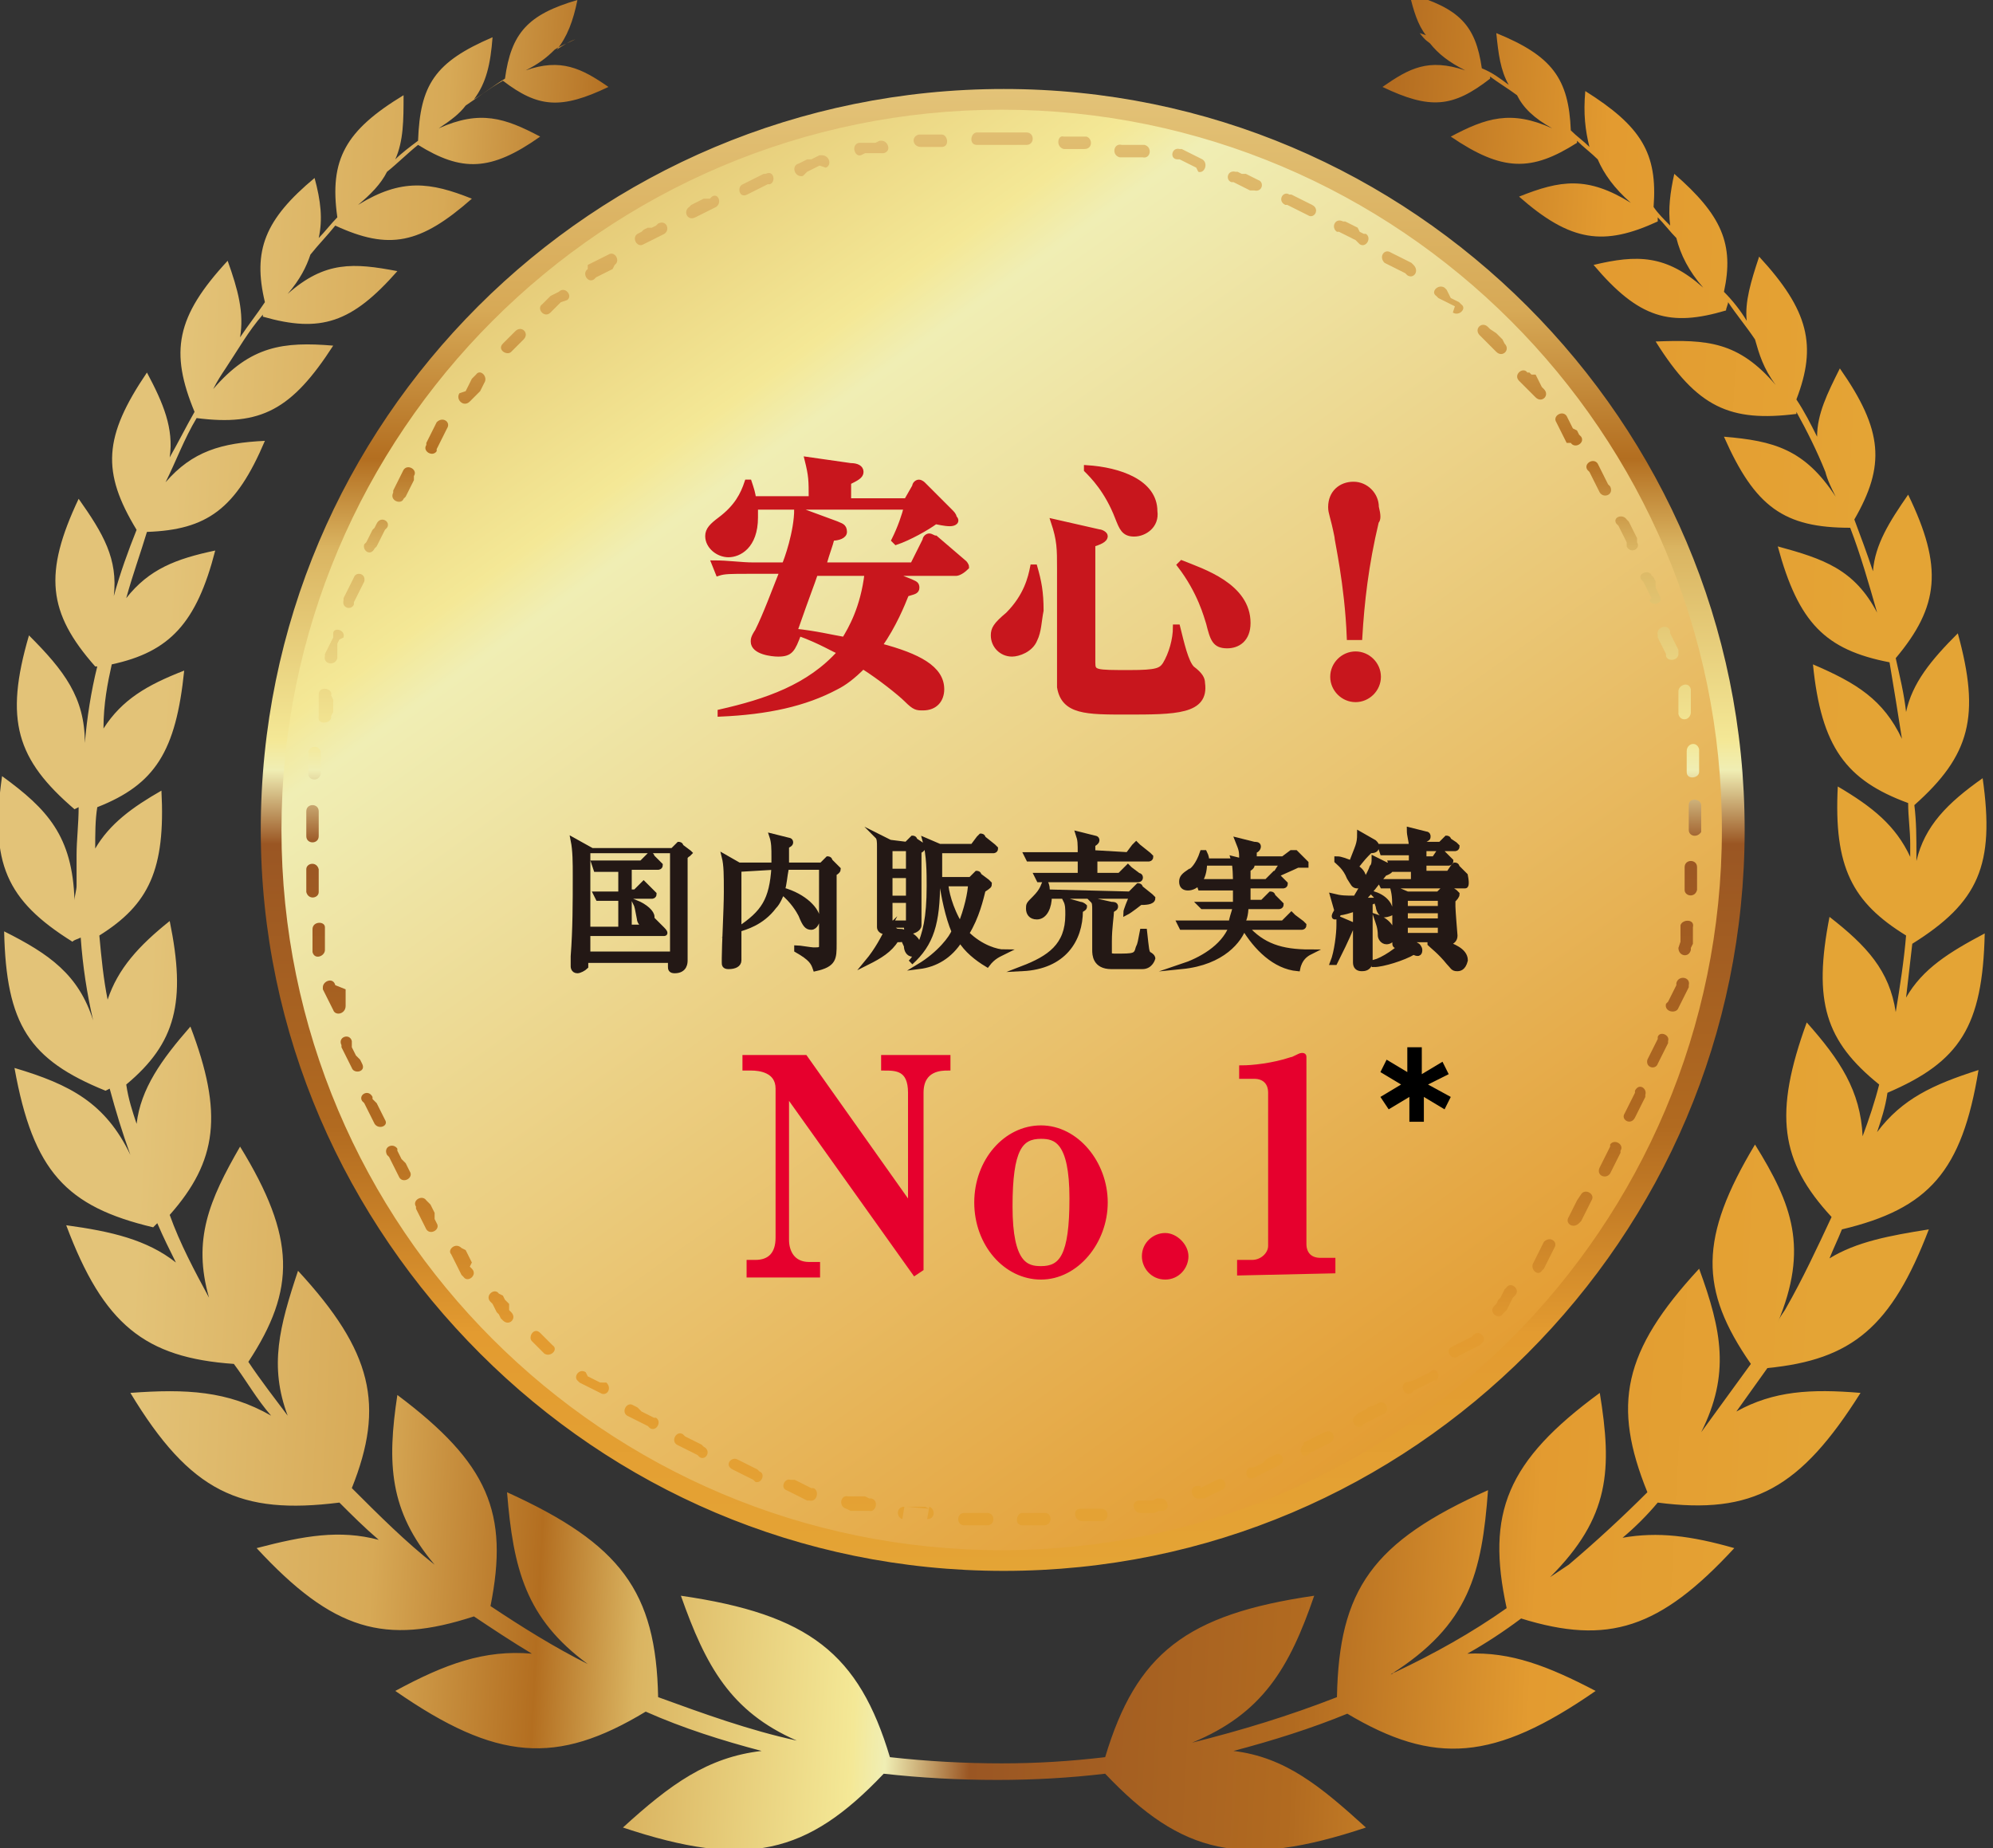 <?xml version="1.0" encoding="utf-8"?>
<!-- Generator: Adobe Illustrator 26.1.0, SVG Export Plug-In . SVG Version: 6.00 Build 0)  -->
<svg version="1.1" id="レイヤー_1" xmlns="http://www.w3.org/2000/svg" xmlns:xlink="http://www.w3.org/1999/xlink" x="0px"
	 y="0px" viewBox="0 0 96.3 89.3" style="enable-background:new 0 0 96.3 89.3;" xml:space="preserve">
<rect x="0" y="0" width="96.3" height="89.3" fill="#333333" stroke="none"/>
<style type="text/css">
	.st0{fill:url(#SVGID_1_);}
	.st1{fill-rule:evenodd;clip-rule:evenodd;fill:url(#SVGID_00000132777218614454166600000009733370267815856822_);}
	.st2{fill-rule:evenodd;clip-rule:evenodd;fill:url(#SVGID_00000147927114926828918340000002045989078547600062_);}
	.st3{fill:#C8161D;stroke:#C8161D;stroke-width:0.25;stroke-miterlimit:22.93;}
	.st4{fill:#231815;stroke:#231815;stroke-width:0.25;stroke-miterlimit:22.93;}
	.st5{fill:#E6002D;stroke:#E6002D;stroke-width:0.25;stroke-miterlimit:22.93;}
</style>
<g id="a">
</g>
<g id="b">
	<g id="c">
		<g>
			
				<linearGradient id="SVGID_1_" gradientUnits="userSpaceOnUse" x1="83.389" y1="2.55" x2="-4.84" y2="125.85" gradientTransform="matrix(1 0 0 -1 3.764512e-03 91.999)">
				<stop  offset="0" style="stop-color:#E4A435"/>
				<stop  offset="0.16" style="stop-color:#E39B30"/>
				<stop  offset="0.54" style="stop-color:#F0EEB4"/>
				<stop  offset="0.56" style="stop-color:#F4E896"/>
				<stop  offset="0.69" style="stop-color:#DAB461"/>
				<stop  offset="0.85" style="stop-color:#D7A956"/>
				<stop  offset="1" style="stop-color:#E3C378"/>
			</linearGradient>
			<circle class="st0" cx="48.3" cy="40.3" r="35.2"/>
			
				<linearGradient id="SVGID_00000174563809394427924550000002487418597426702491_" gradientUnits="userSpaceOnUse" x1="48.46" y1="16.12" x2="48.46" y2="87.74" gradientTransform="matrix(1 0 0 -1 0 92)">
				<stop  offset="0" style="stop-color:#E4A435"/>
				<stop  offset="0.16" style="stop-color:#E39B30"/>
				<stop  offset="0.3" style="stop-color:#B16A20"/>
				<stop  offset="0.49" style="stop-color:#9A5623"/>
				<stop  offset="0.54" style="stop-color:#F0EEB4"/>
				<stop  offset="0.56" style="stop-color:#F4E896"/>
				<stop  offset="0.69" style="stop-color:#DAB461"/>
				<stop  offset="0.75" style="stop-color:#B36E20"/>
				<stop  offset="0.85" style="stop-color:#D7A956"/>
				<stop  offset="1" style="stop-color:#E3C378"/>
			</linearGradient>
			<path style="fill-rule:evenodd;clip-rule:evenodd;fill:url(#SVGID_00000174563809394427924550000002487418597426702491_);" d="
				M48.5,4.3c9.9,0,18.8,4,25.3,10.5c6.5,6.5,10.5,15.4,10.5,25.3s-4,18.8-10.5,25.3c-6.5,6.5-15.4,10.5-25.3,10.5
				s-18.8-4-25.3-10.5S12.6,50,12.6,40.1s4-18.8,10.5-25.3S38.6,4.3,48.5,4.3L48.5,4.3z M48.5,6.4L48.5,6.4
				C48.5,6.4,48.4,6.4,48.5,6.4c-0.1,0-0.1,0-0.2,0h-0.7l-0.2,0h-0.2c-0.3,0-0.4,0.6,0,0.6h0.4l0.2,0h0.5c0,0,0.1,0,0.1,0
				c0,0,0,0,0.1,0h0.8l0.2,0h0.1c0.4,0,0.4-0.6,0-0.6h-0.5l-0.2,0H48.5L48.5,6.4z M45.5,7.1L45.5,7.1c0.4,0,0.3-0.6,0-0.6l-0.2,0
				l-0.2,0l-0.2,0l-0.2,0l-0.2,0h-0.1c-0.4,0.1-0.3,0.6,0.1,0.6h0.1l0.2,0l0.2,0l0.2,0l0.2,0L45.5,7.1L45.5,7.1L45.5,7.1z M42.7,7.4
				L42.7,7.4c0.4-0.1,0.2-0.6-0.1-0.6h-0.1l-0.2,0.1l-0.2,0l-0.2,0l-0.2,0l-0.2,0h0c-0.4,0.1-0.2,0.7,0.1,0.6h0l0.2-0.1l0.2,0l0.2,0
				l0.2,0L42.7,7.4L42.7,7.4L42.7,7.4z M39.9,8.1L39.9,8.1c0.3-0.1,0.2-0.6-0.2-0.6l-0.1,0l-0.2,0.1l-0.2,0.1L39,7.7l-0.2,0.1
				l-0.2,0.1l0,0c-0.4,0.1-0.2,0.7,0.2,0.6l0,0L39,8.3l0.2-0.1l0.2-0.1l0.2-0.1L39.9,8.1L39.9,8.1L39.9,8.1L39.9,8.1z M37.2,8.9
				L37.2,8.9c0.3-0.1,0.2-0.7-0.2-0.5l-0.1,0l-0.2,0.1l-0.2,0.1l-0.2,0.1l-0.2,0.1l-0.2,0.1c-0.3,0.1-0.2,0.7,0.2,0.5l0.2-0.1
				l0.2-0.1l0.2-0.1L36.9,9l0.2-0.1L37.2,8.9L37.2,8.9L37.2,8.9z M34.6,10L34.6,10c0.3-0.2,0.1-0.7-0.2-0.5l-0.1,0.1L34,9.6
				l-0.2,0.1l-0.2,0.1l-0.2,0.1L33.3,10h0c-0.3,0.2-0.1,0.7,0.3,0.5l0,0l0.2-0.1l0.2-0.1l0.2-0.1l0.2-0.1l0.2-0.1L34.6,10L34.6,10
				L34.6,10z M32.1,11.3L32.1,11.3c0.3-0.2,0.1-0.7-0.3-0.5l-0.1,0.1l-0.2,0.1L31.3,11l-0.2,0.1L31,11.2l-0.2,0.1l0,0
				c-0.3,0.2,0,0.7,0.3,0.5l0,0l0.2-0.1l0.2-0.1l0.2-0.1l0.2-0.1L32.1,11.3L32.1,11.3L32.1,11.3L32.1,11.3z M29.7,12.8L29.7,12.8
				c0.3-0.2,0-0.7-0.3-0.5l0,0l-0.2,0.1l-0.2,0.1l-0.2,0.1l-0.2,0.1l-0.2,0.1L28.4,13c-0.3,0.2,0,0.7,0.3,0.5l0.1-0.1l0.2-0.1
				l0.2-0.1l0.2-0.1l0.2-0.1L29.7,12.8L29.7,12.8L29.7,12.8L29.7,12.8z M27.4,14.5L27.4,14.5c0.3-0.2-0.1-0.7-0.4-0.4l0,0l-0.2,0.1
				l-0.2,0.1l-0.1,0.1l-0.1,0.1l-0.1,0.1l-0.1,0.1c-0.3,0.2,0.1,0.7,0.4,0.4l0.1-0.1l0.1-0.1l0.1-0.1l0.1-0.1l0.1-0.1L27.4,14.5
				L27.4,14.5L27.4,14.5z M25.3,16.4L25.3,16.4c0.3-0.3-0.1-0.7-0.4-0.4l-0.1,0.1l-0.1,0.1l-0.1,0.1l-0.1,0.1l-0.1,0.1l-0.1,0.1
				c-0.3,0.3,0.2,0.6,0.4,0.4l0.1-0.1l0.1-0.1l0.1-0.1l0.1-0.1l0.1-0.1L25.3,16.4L25.3,16.4L25.3,16.4z M23.4,18.5L23.4,18.5
				c0.2-0.3-0.2-0.7-0.4-0.4l-0.1,0.1l-0.1,0.1l-0.1,0.2l-0.1,0.2l-0.1,0.2L22.2,19l0,0c-0.2,0.3,0.2,0.7,0.5,0.4l0,0l0.1-0.1
				l0.1-0.1l0.1-0.1l0.1-0.1l0.1-0.1L23.4,18.5L23.4,18.5L23.4,18.5z M21.6,20.7L21.6,20.7c0.2-0.3-0.2-0.6-0.5-0.3l0,0L21,20.6
				l-0.1,0.2l-0.1,0.2l-0.1,0.2l-0.1,0.2l0,0.1c-0.2,0.3,0.3,0.6,0.5,0.3l0-0.1l0.1-0.2l0.1-0.2l0.1-0.2l0.1-0.2L21.6,20.7
				L21.6,20.7L21.6,20.7L21.6,20.7z M20,23L20,23c0.2-0.3-0.3-0.6-0.5-0.3l0,0l-0.1,0.2l-0.1,0.2l-0.1,0.2l-0.1,0.2L19,23.7L19,23.8
				c-0.2,0.4,0.4,0.6,0.5,0.3l0.1-0.1l0.1-0.2l0.1-0.2l0.1-0.2l0.1-0.2L20,23L20,23L20,23z M18.7,25.5L18.7,25.5
				c0.2-0.3-0.3-0.6-0.5-0.2l-0.1,0.2L18,25.6l-0.1,0.2L17.8,26l-0.1,0.2l-0.1,0.1c-0.1,0.3,0.3,0.6,0.5,0.2l0.1-0.1l0.1-0.2
				l0.1-0.2l0.1-0.2l0.1-0.2L18.7,25.5L18.7,25.5L18.7,25.5z M17.6,28.1L17.6,28.1c0.1-0.4-0.4-0.5-0.5-0.2L17,28.1l-0.1,0.2
				l-0.1,0.2l-0.1,0.2l-0.1,0.2l0,0.1c-0.1,0.4,0.4,0.5,0.5,0.2l0-0.1l0.1-0.2l0.1-0.2l0.1-0.2l0.1-0.2L17.6,28.1L17.6,28.1
				L17.6,28.1z M16.6,30.8L16.6,30.8c0.1-0.4-0.5-0.5-0.5-0.2l0,0.2L16,31l-0.1,0.2l-0.1,0.2l-0.1,0.2l0,0.1
				c-0.1,0.4,0.5,0.5,0.6,0.1l0-0.1l0-0.2l0-0.2l0-0.2l0.1-0.2L16.6,30.8L16.6,30.8L16.6,30.8z M16,33.6L16,33.6
				c0.1-0.3-0.5-0.5-0.6-0.1v0l0,0.2l0,0.2l0,0.2l0,0.2l0,0.2v0.1c-0.1,0.4,0.5,0.4,0.6,0.1v-0.1l0.1-0.2l0-0.2l0-0.2l0-0.2L16,33.6
				L16,33.6L16,33.6L16,33.6z M15.5,36.4L15.5,36.4c0-0.4-0.5-0.4-0.6-0.1v0.1l0,0.2l0,0.2l0,0.2l0,0.2l0,0.2c0,0.3,0.5,0.4,0.6,0
				v-0.2l0-0.2l0-0.2l0-0.2L15.5,36.4L15.5,36.4L15.5,36.4L15.5,36.4z M15.4,39.2L15.4,39.2c0-0.4-0.6-0.4-0.6,0l0,0v1.2
				c0,0.4,0.6,0.4,0.6,0L15.4,39.2L15.4,39.2L15.4,39.2z M15.4,42L15.4,42c-0.1-0.4-0.6-0.3-0.6,0v0.2l0,0.2l0,0.2l0,0.2l0,0.2v0.1
				c0.1,0.4,0.6,0.3,0.6,0V43l0-0.2l0-0.2l0-0.2v-0.2L15.4,42L15.4,42L15.4,42z M15.7,44.8L15.7,44.8c0-0.3-0.6-0.3-0.6,0.1V45
				l0,0.2l0,0.2l0,0.2l0,0.2l0,0.2v0c0.1,0.4,0.6,0.2,0.6-0.1v0l0-0.2l0-0.2l0-0.2l0-0.2L15.7,44.8L15.7,44.8L15.7,44.8L15.7,44.8z
				 M16.2,47.6L16.2,47.6c-0.1-0.4-0.6-0.2-0.6,0.1l0,0.1l0.1,0.2l0.1,0.2l0.1,0.2l0.1,0.2l0.1,0.2c0.1,0.3,0.6,0.2,0.6-0.2l0-0.2
				l0-0.2l0-0.2l0-0.2L16.2,47.6L16.2,47.6L16.2,47.6L16.2,47.6z M17,50.3L17,50.3c-0.1-0.4-0.7-0.2-0.5,0.2l0,0.1l0.1,0.2l0.1,0.2
				l0.1,0.2l0.1,0.2l0.1,0.2c0.1,0.3,0.7,0.2,0.5-0.2l-0.1-0.2L17.2,51l-0.1-0.2l-0.1-0.2L17,50.5L17,50.3C17,50.3,17,50.3,17,50.3z
				 M18,53L18,53c-0.2-0.4-0.7-0.1-0.5,0.2l0.1,0.1l0.1,0.2l0.1,0.2l0.1,0.2l0.1,0.2l0.1,0.2c0.2,0.3,0.7,0.1,0.5-0.2l-0.1-0.2
				l-0.1-0.2l-0.1-0.2l-0.1-0.2L18,53.1L18,53L18,53L18,53z M19.2,55.5L19.2,55.5c-0.2-0.3-0.7-0.1-0.5,0.3l0.1,0.1l0.1,0.2l0.1,0.2
				l0.1,0.2l0.1,0.2l0.1,0.2l0,0c0.2,0.3,0.7,0,0.5-0.3l0,0l-0.1-0.2l-0.1-0.2L19.4,56l-0.1-0.2l-0.1-0.2L19.2,55.5L19.2,55.5
				L19.2,55.5z M20.6,58L20.6,58c-0.2-0.3-0.7,0-0.5,0.3l0,0.1l0.1,0.2l0.1,0.2l0.1,0.2l0.1,0.2l0.1,0.2l0,0c0.2,0.3,0.7,0,0.5-0.3
				l0,0l-0.1-0.2L21,58.6l-0.1-0.2l-0.1-0.2L20.6,58L20.6,58L20.6,58L20.6,58z M22.3,60.3L22.3,60.3c-0.3-0.3-0.7,0.1-0.5,0.3l0,0
				l0.1,0.2l0.1,0.2l0.1,0.2l0.1,0.2l0.1,0.2l0.1,0.1c0.2,0.3,0.7-0.1,0.4-0.4l-0.1-0.1L22.8,61l-0.1-0.2l-0.1-0.2l-0.1-0.2
				L22.3,60.3L22.3,60.3L22.3,60.3L22.3,60.3z M24.1,62.5L24.1,62.5c-0.2-0.3-0.7,0.1-0.4,0.4l0.1,0.1l0.1,0.2l0.1,0.2l0.1,0.1
				l0.1,0.2l0.1,0.1c0.3,0.3,0.7-0.1,0.4-0.4l-0.1-0.1L24.6,63l-0.1-0.1l-0.1-0.1l-0.1-0.2L24.1,62.5L24.1,62.5L24.1,62.5z
				 M26.1,64.4L26.1,64.4c-0.3-0.3-0.6,0.2-0.4,0.4l0.1,0.1l0.1,0.1l0.1,0.1l0.1,0.1l0.1,0.1l0.1,0.1c0.3,0.2,0.7-0.2,0.4-0.4
				l-0.1-0.1l-0.1-0.1l-0.1-0.1l-0.1-0.1L26.1,64.4L26.1,64.4L26.1,64.4L26.1,64.4z M28.3,66.3L28.3,66.3c-0.3-0.2-0.6,0.2-0.4,0.4
				l0.1,0.1l0.2,0.1l0.2,0.1l0.2,0.1l0.2,0.1l0.2,0.1l0,0c0.3,0.2,0.6-0.2,0.3-0.5l0,0L29,66.8l-0.2-0.1l-0.2-0.1l-0.2-0.1
				L28.3,66.3L28.3,66.3L28.3,66.3L28.3,66.3z M30.6,67.9L30.6,67.9c-0.3-0.2-0.6,0.3-0.3,0.5l0,0l0.2,0.1l0.2,0.1l0.2,0.1l0.2,0.1
				l0.2,0.1l0.1,0.1c0.3,0.2,0.6-0.3,0.3-0.5l-0.1,0l-0.2-0.1l-0.2-0.1l-0.2-0.1L30.8,68L30.6,67.9L30.6,67.9L30.6,67.9L30.6,67.9z
				 M33,69.3L33,69.3c-0.3-0.2-0.6,0.3-0.3,0.5h0l0.2,0.1l0.2,0.1l0.2,0.1l0.2,0.1l0.2,0.1l0.1,0.1c0.3,0.2,0.6-0.3,0.2-0.5
				l-0.1-0.1l-0.2-0.1l-0.2-0.1l-0.2-0.1l-0.2-0.1L33,69.3L33,69.3L33,69.3z M35.6,70.5L35.6,70.5c-0.3-0.1-0.6,0.3-0.2,0.5l0.2,0.1
				l0.2,0.1l0.2,0.1l0.2,0.1l0.2,0.1l0.1,0.1c0.3,0.1,0.5-0.4,0.2-0.5l-0.1-0.1l-0.2-0.1l-0.2-0.1l-0.2-0.1l-0.2-0.1L35.6,70.5
				L35.6,70.5L35.6,70.5z M38.2,71.5L38.2,71.5c-0.3-0.1-0.5,0.4-0.2,0.5l0.2,0.1l0.2,0.1l0.2,0.1l0.2,0.1l0.2,0.1l0.1,0
				c0.4,0.1,0.5-0.5,0.2-0.6l-0.1,0L39,71.8l-0.2-0.1l-0.2-0.1l-0.2-0.1L38.2,71.5L38.2,71.5L38.2,71.5z M41,72.3L41,72.3
				c-0.4-0.1-0.5,0.5-0.1,0.6h0l0.2,0.1l0.2,0l0.2,0l0.2,0l0.2,0l0.1,0c0.3,0.1,0.5-0.5,0.1-0.6H42l-0.2-0.1l-0.2,0l-0.2,0l-0.2,0
				L41,72.3C41,72.3,41,72.3,41,72.3z M43.7,72.8L43.7,72.8c-0.4,0-0.4,0.5-0.1,0.6L43.7,72.8L43.7,72.8z M43.7,73.4L43.7,73.4
				l0.3,0l0.2,0l0.2,0l0.2,0l0.2,0l0,0c0.4,0,0.4-0.5,0.1-0.6l-0.1,0.6L43.7,73.4C43.7,73.4,43.7,73.4,43.7,73.4z M44.9,72.9
				L44.9,72.9l-1.1-0.1h0.1l0.2,0l0.2,0l0.2,0l0.2,0L44.9,72.9L44.9,72.9L44.9,72.9z M46.6,73.1L46.6,73.1c-0.4,0-0.4,0.6,0,0.6h0.2
				l0.2,0h0.2l0.2,0h0.3c0.4,0,0.4-0.6,0-0.6h-0.3l-0.2,0H47l-0.2,0L46.6,73.1L46.6,73.1z M49.4,73.1L49.4,73.1
				c-0.3,0-0.4,0.6,0,0.6h0.3l0.2,0h0.2l0.2,0h0.2c0.4-0.1,0.3-0.6,0-0.6h-0.2l-0.2,0H50l-0.2,0L49.4,73.1L49.4,73.1z M52.2,72.9
				L52.2,72.9c-0.4,0-0.3,0.6,0.1,0.6h0l0.2,0l0.2,0l0.2,0l0.2,0l0.2,0h0c0.3-0.1,0.3-0.6-0.1-0.6h0l-0.2,0l-0.2,0l-0.2,0l-0.2,0
				L52.2,72.9L52.2,72.9L52.2,72.9z M55,72.5L55,72.5c-0.4,0.1-0.2,0.6,0.1,0.6l0.1,0l0.2,0l0.2,0l0.2,0l0.2-0.1l0.2,0
				c0.4-0.1,0.2-0.6-0.1-0.6l-0.2,0l-0.2,0.1l-0.2,0l-0.2,0l-0.2,0L55,72.5L55,72.5L55,72.5z M57.8,71.8L57.8,71.8
				c-0.4,0.1-0.2,0.7,0.2,0.6l0.2,0l0.2-0.1l0.2-0.1l0.2-0.1l0.2-0.1L59,72c0.4-0.1,0.2-0.7-0.2-0.5l-0.2,0.1l-0.2,0.1l-0.2,0.1
				l-0.2,0.1L58,71.8L57.8,71.8L57.8,71.8L57.8,71.8z M60.4,70.9L60.4,70.9c-0.3,0.1-0.2,0.7,0.2,0.5l0.2-0.1l0.2-0.1l0.2-0.1
				l0.2-0.1l0.2-0.1l0.2-0.1c0.4-0.2,0.1-0.7-0.2-0.5l-0.2,0.1l-0.2,0.1L61,70.7l-0.2,0.1l-0.2,0.1L60.4,70.9L60.4,70.9L60.4,70.9z
				 M63,69.8L63,69.8c-0.3,0.2-0.1,0.7,0.2,0.5l0.1-0.1l0.2-0.1l0.2-0.1l0.2-0.1l0.2-0.1l0.2-0.1c0.3-0.2,0.1-0.7-0.3-0.5l-0.2,0.1
				l-0.2,0.1l-0.2,0.1l-0.2,0.1l-0.2,0.1L63,69.8L63,69.8L63,69.8z M65.5,68.4L65.5,68.4c-0.3,0.2,0,0.7,0.3,0.5l0.1-0.1l0.2-0.1
				l0.2-0.1l0.2-0.1l0.2-0.1l0.2-0.1h0c0.3-0.2,0-0.7-0.3-0.5l0,0l-0.2,0.1L66.1,68L66,68.1l-0.2,0.1l-0.2,0.1L65.5,68.4
				C65.5,68.4,65.5,68.4,65.5,68.4z M67.9,66.8L67.9,66.8c-0.3,0.2,0,0.7,0.3,0.5l0.1-0.1l0.2-0.1l0.2-0.1l0.2-0.1l0.2-0.1l0.2-0.1
				l0.1,0c0.3-0.3-0.1-0.7-0.3-0.4l0,0l-0.2,0.1l-0.2,0.1l-0.2,0.1l-0.2,0.1L67.9,66.8L67.9,66.8L67.9,66.8z M70.1,65.1L70.1,65.1
				c-0.3,0.2,0.1,0.7,0.4,0.4l0,0l0.2-0.1l0.2-0.1l0.2-0.1l0.2-0.1l0.2-0.1l0.1-0.1c0.3-0.2-0.1-0.7-0.4-0.4l-0.1,0.1l-0.2,0.1
				l-0.2,0.1l-0.2,0.1l-0.2,0.1L70.1,65.1L70.1,65.1L70.1,65.1L70.1,65.1z M72.2,63.1L72.2,63.1c-0.3,0.3,0.2,0.7,0.4,0.4l0.1-0.1
				l0.1-0.1l0.1-0.2l0.1-0.2l0.1-0.2l0.1-0.1c0.3-0.3-0.2-0.7-0.4-0.4l-0.1,0.1l-0.1,0.2l-0.1,0.2l-0.1,0.1L72.3,63L72.2,63.1
				L72.2,63.1L72.2,63.1z M74.1,61L74.1,61c-0.2,0.3,0.2,0.7,0.4,0.4l0.1-0.1l0.1-0.2l0.1-0.2l0.1-0.2l0.1-0.2l0.1-0.2l0,0
				c0.2-0.3-0.2-0.6-0.5-0.3l0,0l-0.1,0.2l-0.1,0.2l-0.1,0.2l-0.1,0.2L74.1,61L74.1,61C74.1,61,74.1,61,74.1,61z M75.8,58.8
				L75.8,58.8c-0.2,0.3,0.2,0.6,0.5,0.3l0.1-0.1l0.1-0.2l0.1-0.2l0.1-0.2l0.1-0.2l0.1-0.2l0,0c0.2-0.3-0.3-0.6-0.5-0.3l0,0L76.2,58
				l-0.1,0.2L76,58.4l-0.1,0.2L75.8,58.8L75.8,58.8L75.8,58.8L75.8,58.8z M77.3,56.4L77.3,56.4c-0.2,0.4,0.3,0.6,0.5,0.3l0,0
				l0.1-0.2l0.1-0.2l0.1-0.2l0.1-0.2l0.1-0.2l0-0.1c0.2-0.3-0.3-0.6-0.5-0.3l0,0.1l-0.1,0.2l-0.1,0.2L77.5,56l-0.1,0.2L77.3,56.4
				L77.3,56.4L77.3,56.4L77.3,56.4z M78.5,53.8L78.5,53.8c-0.2,0.3,0.3,0.6,0.5,0.2v0l0.1-0.2l0.1-0.2l0.1-0.2l0.1-0.2l0.1-0.2
				l0-0.1c0.1-0.3-0.3-0.6-0.5-0.2l0,0.1l-0.1,0.2l-0.1,0.2l-0.1,0.2l-0.1,0.2L78.5,53.8L78.5,53.8L78.5,53.8L78.5,53.8z M79.6,51.2
				L79.6,51.2c-0.1,0.4,0.4,0.5,0.5,0.2l0,0l0.1-0.2l0.1-0.2l0.1-0.2l0.1-0.2l0.1-0.2l0-0.1c0.1-0.3-0.4-0.5-0.5-0.2l0,0.1l-0.1,0.2
				l-0.1,0.2l-0.1,0.2L79.7,51L79.6,51.2L79.6,51.2L79.6,51.2z M80.5,48.5L80.5,48.5c-0.1,0.4,0.5,0.5,0.6,0.2v0l0.1-0.2l0.1-0.2
				l0.1-0.2l0.1-0.2l0.1-0.2l0-0.1c0.1-0.4-0.5-0.5-0.6-0.1l0,0.1l-0.1,0.2l-0.1,0.2l-0.1,0.2l-0.1,0.2L80.5,48.5L80.5,48.5
				L80.5,48.5L80.5,48.5z M81.1,45.8L81.1,45.8c0,0.4,0.5,0.5,0.6,0.1v-0.1l0.1-0.2l0-0.2l0-0.2l0-0.2l0-0.2v0
				c0.1-0.4-0.5-0.4-0.6-0.1l0,0l0,0.2l0,0.2l0,0.2l0,0.2L81.1,45.8L81.1,45.8L81.1,45.8L81.1,45.8z M81.4,43L81.4,43
				c0,0.3,0.5,0.4,0.6,0v-0.2l0-0.2l0-0.2v-0.2l0-0.2v-0.1c0-0.4-0.6-0.4-0.6,0V42l0,0.2v0.2l0,0.2l0,0.2L81.4,43L81.4,43L81.4,43z
				 M81.6,40.1L81.6,40.1c0,0.3,0.4,0.4,0.6,0.1c0,0,0-0.1,0-0.1v-1l0-0.2c0-0.3-0.6-0.4-0.6,0v0.6l0,0.2L81.6,40.1L81.6,40.1
				L81.6,40.1z M81.5,37.3L81.5,37.3c0,0.4,0.6,0.3,0.6,0v0l0-0.2l0-0.2l0-0.2l0-0.2l0-0.2v-0.1c-0.1-0.4-0.6-0.3-0.6,0.1v0l0,0.2
				l0,0.2l0,0.2l0,0.2L81.5,37.3L81.5,37.3L81.5,37.3L81.5,37.3z M81.1,34.5L81.1,34.5c0.1,0.4,0.6,0.3,0.6-0.1l0-0.1l0-0.2l0-0.2
				l0-0.2l0-0.2l0-0.2c-0.1-0.4-0.6-0.2-0.6,0.1l0,0.2l0,0.2l0,0.2l0,0.2l0,0.2L81.1,34.5L81.1,34.5L81.1,34.5z M80.5,31.7
				L80.5,31.7c0.1,0.3,0.6,0.2,0.6-0.1l0-0.2L81,31.2L80.9,31l-0.1-0.2l-0.1-0.2l0-0.1c-0.1-0.4-0.7-0.2-0.6,0.2l0,0.1l0.1,0.2
				l0.1,0.2l0.1,0.2l0.1,0.2L80.5,31.7L80.5,31.7L80.5,31.7z M79.7,29L79.7,29c0.1,0.3,0.7,0.2,0.5-0.2l-0.1-0.2l-0.1-0.2L80,28.3
				L80,28.1l-0.1-0.2l-0.1-0.1c-0.1-0.3-0.7-0.1-0.5,0.2l0.1,0.1l0.1,0.2l0.1,0.2l0.1,0.2l0.1,0.2L79.7,29L79.7,29L79.7,29z
				 M78.6,26.4L78.6,26.4c0.2,0.4,0.7,0.1,0.5-0.2L79.1,26L79,25.8l-0.1-0.2l-0.1-0.2l-0.1-0.2l-0.1-0.1c-0.2-0.3-0.7-0.1-0.5,0.2
				l0.1,0.1l0.1,0.2l0.1,0.2l0.1,0.2l0.1,0.2L78.6,26.4L78.6,26.4L78.6,26.4z M77.3,23.8L77.3,23.8c0.2,0.3,0.7,0.1,0.5-0.3
				l-0.1-0.1l-0.1-0.2l-0.1-0.2l-0.1-0.2l-0.1-0.2l-0.1-0.2c-0.2-0.3-0.7,0-0.5,0.3l0.1,0.1l0.1,0.2l0.1,0.2l0.1,0.2l0.1,0.2
				L77.3,23.8L77.3,23.8L77.3,23.8z M75.9,21.4L75.9,21.4c0.2,0.3,0.7,0,0.5-0.3L76.3,21l-0.1-0.2L76,20.7l-0.1-0.2l-0.1-0.2
				l-0.1-0.2v0c-0.2-0.3-0.7,0-0.5,0.3h0l0.1,0.2l0.1,0.2l0.1,0.2l0.1,0.2l0.1,0.2L75.9,21.4L75.9,21.4L75.9,21.4z M74.2,19.2
				L74.2,19.2c0.3,0.3,0.7-0.1,0.4-0.4l-0.1-0.1l-0.1-0.2l-0.1-0.2l-0.1-0.2L74,18.1L73.9,18l-0.1,0c-0.2-0.3-0.7,0.1-0.4,0.4l0,0
				l0.1,0.1l0.1,0.1l0.1,0.1l0.1,0.1L74.2,19.2L74.2,19.2L74.2,19.2L74.2,19.2z M72.3,17L72.3,17c0.3,0.3,0.7-0.1,0.4-0.4h0
				l-0.1-0.2l-0.1-0.1l-0.1-0.1l-0.1-0.1L72,15.9l-0.1-0.1c-0.3-0.3-0.7,0.1-0.4,0.4l0.1,0.1l0.1,0.1l0.1,0.1l0.1,0.1l0.1,0.1
				L72.3,17L72.3,17L72.3,17z M70.2,15.1L70.2,15.1c0.3,0.2,0.7-0.2,0.4-0.4l-0.1-0.1l-0.2-0.1l-0.2-0.1L70,14.2L69.9,14l-0.1-0.1
				c-0.3-0.2-0.7,0.2-0.4,0.4l0.1,0.1l0.2,0.1l0.2,0.1l0.2,0.1l0.2,0.1L70.2,15.1L70.2,15.1L70.2,15.1z M68,13.3L68,13.3
				c0.3,0.2,0.6-0.2,0.3-0.5l-0.1-0.1l-0.2-0.1l-0.2-0.1l-0.2-0.1l-0.2-0.1l-0.2-0.1h0c-0.3-0.2-0.6,0.2-0.3,0.5h0l0.2,0.1l0.2,0.1
				l0.2,0.1l0.2,0.1l0.2,0.1L68,13.3L68,13.3L68,13.3z M65.7,11.8L65.7,11.8c0.3,0.2,0.6-0.3,0.3-0.5l-0.1,0l-0.2-0.1L65.6,11
				l-0.2-0.1l-0.2-0.1L65,10.7l-0.1,0c-0.4-0.2-0.6,0.3-0.3,0.5l0.1,0l0.2,0.1l0.2,0.1l0.2,0.1l0.2,0.1L65.7,11.8L65.7,11.8
				L65.7,11.8L65.7,11.8z M63.2,10.4L63.2,10.4c0.3,0.2,0.6-0.3,0.2-0.5l0,0l-0.2-0.1L63,9.7l-0.2-0.1l-0.2-0.1l-0.2-0.1l-0.1,0
				c-0.3-0.2-0.6,0.3-0.2,0.5l0.1,0l0.2,0.1l0.2,0.1l0.2,0.1l0.2,0.1L63.2,10.4L63.2,10.4L63.2,10.4L63.2,10.4z M60.6,9.2L60.6,9.2
				c0.4,0.1,0.5-0.4,0.2-0.5h0l-0.2-0.1l-0.2-0.1l-0.2-0.1L60,8.4l-0.2-0.1l-0.1,0c-0.4-0.1-0.5,0.4-0.2,0.5l0.1,0l0.2,0.1L60,9
				l0.2,0.1l0.2,0.1L60.6,9.2L60.6,9.2L60.6,9.2z M57.9,8.3L57.9,8.3c0.3,0.1,0.5-0.4,0.2-0.6h0l-0.2-0.1l-0.2-0.1l-0.2-0.1
				l-0.2-0.1l-0.2-0.1l-0.1,0c-0.4-0.1-0.5,0.5-0.1,0.5l0.1,0l0.2,0.1l0.2,0.1l0.2,0.1l0.2,0.1L57.9,8.3L57.9,8.3L57.9,8.3z
				 M55.2,7.6L55.2,7.6c0.4,0.1,0.5-0.5,0.1-0.6l-0.1,0L55,7l-0.2,0l-0.2,0l-0.2,0l-0.2,0h0c-0.4-0.1-0.5,0.5-0.1,0.6h0l0.2,0l0.2,0
				l0.2,0l0.2,0L55.2,7.6L55.2,7.6L55.2,7.6z M52.4,7.2L52.4,7.2c0.4,0,0.4-0.5,0.1-0.6l-0.2,0l-0.2,0l-0.2,0l-0.2,0l-0.2,0h-0.1
				c-0.3-0.1-0.4,0.5,0,0.6h0.1l0.2,0l0.2,0l0.2,0l0.2,0L52.4,7.2L52.4,7.2L52.4,7.2z M73,15.5L73,15.5C66.7,9.2,58,5.3,48.4,5.3
				S30.1,9.2,23.8,15.5c-6.3,6.3-10.2,15-10.2,24.6s3.9,18.3,10.2,24.6c6.3,6.3,15,10.2,24.6,10.2S66.7,71,73,64.7
				c6.3-6.3,10.2-15,10.2-24.6S79.3,21.8,73,15.5z"/>
			
				<linearGradient id="SVGID_00000124854778631962308610000017209482317150673816_" gradientUnits="userSpaceOnUse" x1="88.859" y1="45.379" x2="7.469" y2="49.649" gradientTransform="matrix(1 0 0 -1 0 92)">
				<stop  offset="0" style="stop-color:#E4A435"/>
				<stop  offset="0.16" style="stop-color:#E39B30"/>
				<stop  offset="0.3" style="stop-color:#B16A20"/>
				<stop  offset="0.49" style="stop-color:#9A5623"/>
				<stop  offset="0.54" style="stop-color:#F0EEB4"/>
				<stop  offset="0.56" style="stop-color:#F4E896"/>
				<stop  offset="0.69" style="stop-color:#DAB461"/>
				<stop  offset="0.75" style="stop-color:#B36E20"/>
				<stop  offset="0.85" style="stop-color:#D7A956"/>
				<stop  offset="1" style="stop-color:#E3C378"/>
			</linearGradient>
			<path style="fill-rule:evenodd;clip-rule:evenodd;fill:url(#SVGID_00000124854778631962308610000017209482317150673816_);" d="
				M27.8,1.9c-0.3,0.1-0.6,0.3-0.9,0.5c0.5-0.6,0.8-1.4,1-2.4c-2.4,0.7-3.2,1.6-3.5,3.8l0,0c-0.5,0.3-1,0.7-1.5,1
				c0.6-0.8,0.8-1.7,0.9-3c-2.8,1.2-3.5,2.3-3.6,5l0,0c-0.4,0.3-0.8,0.6-1.1,0.9c0.4-0.9,0.4-1.9,0.4-3.1c-2.8,1.7-3.6,3.1-3.2,5.9
				c-0.3,0.3-0.6,0.7-0.9,1c0.2-0.9,0.1-1.8-0.2-2.9c-2.4,2-3,3.5-2.4,6c-0.4,0.6-0.8,1.1-1.2,1.7c0.2-1.2-0.1-2.3-0.6-3.7
				c-2.5,2.7-2.8,4.4-1.6,7.3c-0.4,0.7-0.8,1.5-1.2,2.2c0.2-1.4-0.3-2.6-1.1-4.1c-2.1,3.1-2.2,4.8-0.5,7.6c-0.4,1-0.8,2.1-1.1,3.2
				C5.7,27,5,25.8,3.8,24.1c-1.7,3.6-1.5,5.5,0.8,8.1l0.1,0c-0.3,1.2-0.5,2.5-0.6,3.7c0-2.2-1-3.5-2.7-5.2c-1.2,4.1-0.6,6,2.2,8.4
				l0.2-0.1c0,0.8-0.1,1.6-0.1,2.3c0,0.5,0,1,0,1.5c0,0.2-0.1,0.5-0.1,0.7c-0.1-3.1-1.3-4.4-3.5-6c-0.6,4.2,0.2,6,3.4,8
				c0.1-0.1,0.2-0.1,0.4-0.2c0.1,1.4,0.3,2.7,0.6,4c-0.7-2.2-2.1-3.2-4.3-4.3c0.1,4.5,1.2,6.2,4.9,7.7l0.2-0.1
				c0.3,1.1,0.6,2.1,1,3.2c-1.2-2.5-2.9-3.4-5.6-4.2c0.9,5,2.5,6.7,6.7,7.7c0.1-0.1,0.1-0.1,0.2-0.2c0.3,0.7,0.6,1.3,0.9,1.9
				c-1.4-1.1-3.1-1.5-5.3-1.8c1.8,4.8,3.8,6.4,8.1,6.7c0.6,0.8,1.1,1.7,1.8,2.5C11,67.2,9,67.1,6.3,67.3c2.9,4.8,5.3,5.9,10.1,5.3
				c0.6,0.6,1.2,1.2,1.9,1.8c-1.9-0.5-3.6-0.2-5.9,0.4c3.7,4,6.2,4.7,10.5,3.3c0.9,0.6,1.8,1.2,2.8,1.8c-2.3-0.2-4.2,0.5-6.6,1.8
				c4.9,3.4,7.8,3.6,12.1,1c1.8,0.8,3.7,1.4,5.6,1.9c-2.6,0.3-4.4,1.6-6.7,3.7c6,2,8.9,1.3,12.6-2.6c1.8,0.2,3.6,0.3,5.5,0.3
				c1.8,0,3.5-0.1,5.2-0.3c3.7,3.9,6.6,4.6,12.6,2.6c-2.2-2-3.9-3.4-6.4-3.7c1.9-0.5,3.8-1.1,5.5-1.8c4.2,2.5,7.1,2.3,12-1.1
				c-2.3-1.2-4.1-1.9-6.2-1.8c0.9-0.5,1.8-1.1,2.6-1.7c4.2,1.3,6.7,0.5,10.3-3.4c-2.1-0.6-3.7-0.8-5.4-0.5c0.6-0.5,1.2-1.1,1.7-1.7
				c4.6,0.6,6.9-0.7,9.8-5.3c-2.4-0.2-4.2-0.1-6,0.9c0.5-0.7,1-1.4,1.5-2.1c4.1-0.4,6-2,7.8-6.7c-1.9,0.3-3.5,0.6-4.8,1.4
				c0.2-0.5,0.4-0.9,0.6-1.4c4.2-1,5.8-2.8,6.6-7.7c-2.2,0.7-3.7,1.4-4.9,3c0.2-0.6,0.4-1.2,0.5-1.9c3.5-1.5,4.6-3.2,4.7-7.7
				c-1.7,0.9-3,1.7-3.8,3.1c0.1-0.9,0.2-1.7,0.3-2.6l0,0c3.2-2,4-3.8,3.4-8c-1.7,1.2-2.8,2.3-3.2,4v-0.3c0-0.8,0-1.6-0.1-2.4
				c2.7-2.4,3.2-4.3,2.1-8.3c-1.3,1.3-2.2,2.4-2.5,3.8c-0.1-0.9-0.3-1.7-0.5-2.6c2.1-2.5,2.3-4.4,0.6-7.9c-0.9,1.3-1.6,2.4-1.7,3.7
				c-0.3-0.9-0.6-1.7-0.9-2.5c1.5-2.6,1.4-4.3-0.7-7.3c-0.6,1.2-1.1,2.2-1.1,3.3c-0.3-0.6-0.6-1.2-1-1.8c1-2.6,0.6-4.3-1.8-6.9
				c-0.4,1.2-0.7,2.2-0.6,3.1c-0.3-0.5-0.7-1-1.1-1.4c0.5-2.3-0.1-3.7-2.4-5.7c-0.2,0.9-0.3,1.7-0.2,2.5c-0.3-0.3-0.6-0.6-0.8-0.9
				c0.2-2.6-0.6-3.9-3.3-5.6c-0.1,1.1,0,1.9,0.2,2.7c-0.3-0.3-0.6-0.5-0.9-0.8c-0.1-2.5-0.9-3.6-3.6-4.7c0.1,1,0.2,1.8,0.6,2.5
				c-0.4-0.3-0.8-0.6-1.3-0.8c-0.3-2.1-1.1-2.9-3.5-3.6c0.2,0.8,0.4,1.5,0.8,2l-0.3-0.1C68.9,2,69,2,69.1,2.1
				C69.5,2.6,70,3,70.8,3.4c-1.8-0.6-2.7-0.1-4,0.8c2.3,1.1,3.4,1,5.2-0.4l0-0.1c0.4,0.3,0.9,0.6,1.3,0.9c0.3,0.6,0.8,1.1,1.7,1.6
				c-2-0.9-3.2-0.5-4.9,0.4c2.5,1.7,3.9,1.7,6.1,0.3V6.8c0.3,0.3,0.7,0.6,1,0.9c0.3,0.7,0.8,1.4,1.6,2.1c-2.1-1.3-3.4-1.1-5.4-0.3
				c2.5,2.2,4.1,2.4,6.7,1.2c0-0.1,0-0.1,0-0.2c0.3,0.3,0.6,0.7,0.9,1c0.2,0.8,0.6,1.6,1.3,2.4c-1.8-1.6-3.2-1.6-5.3-1.1
				c2.2,2.6,3.7,3,6.4,2.2c0-0.1,0.1-0.3,0.1-0.4c0.4,0.6,0.9,1.2,1.3,1.8c0.2,0.7,0.4,1.4,1,2.2c-1.8-2.1-3.3-2.2-5.8-2.1
				c2,3.2,3.6,3.9,6.8,3.5l0-0.1c0.5,0.9,1,1.9,1.4,2.9c0.1,0.4,0.3,0.8,0.5,1.2c-1.5-2.3-3-2.7-5.4-2.9c1.5,3.4,2.9,4.4,6.1,4.4
				c0.5,1.3,0.9,2.7,1.3,4.1c-1.1-2.1-2.6-2.6-4.8-3.2c1,3.7,2.3,5,5.4,5.6c0.2,1.2,0.4,2.4,0.6,3.7c-0.9-1.9-2.2-2.7-4.3-3.6
				c0.4,4,1.6,5.6,4.6,6.7c0,0.7,0.1,1.3,0.1,2c0,0.2,0,0.4,0,0.6c-0.7-1.5-1.8-2.4-3.5-3.4c-0.2,3.9,0.7,5.6,3.3,7.2
				c-0.1,1.2-0.3,2.5-0.5,3.7c-0.3-2-1.4-3.2-3.2-4.6c-0.8,4.1-0.2,6,2.4,8.1c-0.2,0.8-0.5,1.7-0.8,2.5c-0.1-2.2-1.1-3.7-2.7-5.5
				c-1.6,4.4-1.3,6.7,1.2,9.4c-0.7,1.5-1.4,3-2.2,4.4c-0.1,0.2-0.3,0.4-0.4,0.7c1.5-3.6,0.7-5.7-1.1-8.6c-2.7,4.5-2.7,7-0.2,10.6
				c-0.8,1.1-1.6,2.2-2.4,3.3c1.4-2.8,1-4.9-0.1-7.9c-3.7,4-4.2,6.6-2.5,10.8c-1.2,1.2-2.5,2.4-3.8,3.5c-0.3,0.2-0.6,0.4-0.9,0.6
				c2.9-2.9,3-5.2,2.4-8.9c-4.5,3.3-5.5,5.8-4.5,10.4c-1.7,1.2-3.5,2.2-5.4,3.1c-0.1,0-0.1,0.1-0.2,0.1c3.8-2.4,4.4-4.9,4.7-8.9
				c-5.6,2.5-7.2,4.8-7.3,10c-2.3,0.9-4.6,1.6-7,2.2c3.4-1.4,4.7-3.6,5.9-7.1c-6.2,0.9-8.6,2.8-10.1,7.8c-1.7,0.2-3.3,0.3-5,0.3
				c-1.8,0-3.6-0.1-5.4-0.3c-1.5-5-3.9-6.9-10.1-7.8c1.2,3.4,2.4,5.6,5.6,7c-2.3-0.5-4.5-1.3-6.7-2.1c-0.1-5.1-1.8-7.4-7.3-9.9
				c0.3,3.7,0.9,6.1,3.9,8.3c-1.6-0.8-3.2-1.8-4.7-2.8c0.9-4.5-0.1-6.9-4.5-10.2c-0.5,3.3-0.4,5.6,1.8,8.2c-1.4-1.1-2.7-2.4-4-3.7
				c1.6-4,1-6.6-2.6-10.5c-0.9,2.7-1.4,4.6-0.5,7c-0.6-0.8-1.3-1.7-1.9-2.6c2.3-3.5,2.3-6-0.4-10.4c-1.5,2.6-2.3,4.5-1.5,7.3
				c-0.7-1.3-1.4-2.6-1.9-4c2.3-2.6,2.6-4.9,1-9.1c-1.4,1.6-2.4,3-2.6,4.7c-0.2-0.6-0.4-1.2-0.5-1.9c2.4-2,2.9-4,2.1-7.9
				c-1.5,1.2-2.5,2.3-3,3.8c-0.2-1-0.3-2-0.4-3.1c2.4-1.5,3.2-3.2,3-7c-1.4,0.8-2.5,1.6-3.2,2.8c0-0.7,0-1.4,0.1-2
				c2.8-1.1,3.8-2.7,4.2-6.6c-1.8,0.7-3,1.4-3.9,2.8C5,34,5.2,33,5.4,32.1c2.8-0.6,4.1-2,5-5.5c-1.9,0.4-3.2,0.9-4.3,2.3
				c0.3-1.1,0.7-2.2,1-3.2c2.9-0.1,4.3-1.1,5.7-4.4c-2.1,0.1-3.5,0.5-4.8,2c0.5-1,0.9-2.1,1.5-3.1c3.1,0.4,4.6-0.4,6.6-3.5
				c-2.4-0.2-4,0-5.8,2.1c0.2-0.4,0.4-0.7,0.6-1c0.6-0.9,1.1-1.8,1.8-2.6l0,0.1c2.8,0.8,4.3,0.3,6.5-2.2c-2.1-0.4-3.5-0.5-5.3,1.1
				c0.6-0.7,0.9-1.3,1.1-1.9c0.4-0.5,0.8-0.9,1.2-1.4c2.6,1.2,4.1,0.9,6.6-1.3c-2-0.8-3.4-1-5.5,0.3c0.6-0.5,1.1-1,1.4-1.6
				c0.5-0.4,1-0.9,1.5-1.3c2.1,1.3,3.5,1.3,5.9-0.4c-1.7-0.9-2.9-1.3-4.9-0.4c0.6-0.4,1-0.7,1.3-1.1c0.6-0.4,1.1-0.8,1.8-1.2
				c1.7,1.3,2.8,1.4,5.1,0.3c-1.3-0.9-2.3-1.4-4-0.8c0.6-0.3,1-0.6,1.4-1C27.1,2.2,27.4,2.1,27.8,1.9L27.8,1.9z"/>
			<g>
				<path class="st3" d="M46.2,27.7h-3.2l1,0.4c0.2,0.1,0.3,0.1,0.3,0.3s-0.2,0.2-0.5,0.3c-0.2,0.5-0.6,1.5-1.3,2.5
					c1.9,0.5,3,1.1,3,2.1c0,0.5-0.3,0.9-0.9,0.9c-0.3,0-0.4,0-0.8-0.4c-0.3-0.3-1.3-1.1-2.1-1.6c-0.5,0.5-0.9,0.8-1.3,1
					c-1.5,0.8-3.3,1.2-5.6,1.3v-0.1c2.2-0.5,4.3-1.2,5.8-2.9c-0.3-0.1-0.9-0.5-2-0.9c-0.3,0.8-0.4,1-1,1c-0.3,0-1.2-0.1-1.2-0.6
					c0-0.1,0-0.2,0.2-0.5c0.4-0.8,0.8-1.9,1.2-2.9h-1.6c-0.9,0-1.2,0-1.5,0.1l-0.2-0.5c0.7,0,1.3,0.1,1.9,0.1h1.5
					c0.1-0.2,0.6-1.6,0.6-2.7l1.9,0.7c0.2,0.1,0.4,0.1,0.4,0.4c0,0.2-0.3,0.3-0.6,0.3c-0.1,0.4-0.2,0.6-0.4,1.3h4.3l0.6-1.2
					c0-0.1,0.1-0.2,0.2-0.2c0.1,0,0.2,0.1,0.3,0.1l1.4,1.2c0,0,0.1,0.1,0.1,0.2C46.4,27.7,46.2,27.7,46.2,27.7L46.2,27.7z
					 M45.9,25.3c-0.1,0-0.2,0-0.7-0.1c-0.4,0.3-1.3,0.8-1.9,1l-0.1-0.1c0.3-0.6,0.5-1.2,0.6-1.6h-7.3c0,0.1,0,0.3,0,0.5
					c0,1.4-0.8,1.8-1.3,1.8c-0.5,0-1-0.4-1-0.9c0-0.3,0.2-0.5,0.6-0.8c0.8-0.6,1.1-1.2,1.3-1.8h0.1c0.1,0.3,0.2,0.6,0.2,0.8h2.8
					c0-0.9,0-1.1-0.2-1.9l2.1,0.3c0.3,0,0.5,0.1,0.5,0.3c0,0.2-0.2,0.3-0.6,0.5v0.9h2.8l0.4-0.7c0-0.1,0.1-0.2,0.2-0.2
					c0.1,0,0.2,0.1,0.2,0.1l1.3,1.3c0.1,0.1,0.2,0.2,0.2,0.3C46.3,25.2,46.1,25.3,45.9,25.3L45.9,25.3z M39.4,27.7
					c-0.2,0.6-0.3,0.8-1,2.8c1,0.1,1.8,0.3,2.4,0.4c0.3-0.5,0.9-1.5,1.1-3.2L39.4,27.7L39.4,27.7z"/>
				<path class="st3" d="M50,30.9c-0.2,0.5-0.8,0.7-1.1,0.7c-0.5,0-0.9-0.4-0.9-0.9c0-0.3,0.1-0.5,0.7-1c0.9-0.9,1.1-1.8,1.2-2.3
					h0.1c0.2,0.7,0.3,1.2,0.3,2.1C50.2,30,50.2,30.5,50,30.9L50,30.9z M54.4,34.4c-1.9,0-3,0-3.2-1.2c0-0.5,0-2.1,0-2.7
					c0-0.5,0-2.5,0-3c0-1,0-1.4-0.3-2.3l2.2,0.5c0.1,0,0.3,0.1,0.3,0.2c0,0.2-0.3,0.3-0.6,0.4c0,0.5,0,5.6,0,5.7
					c0,0.5,0.1,0.5,1.8,0.5c1.3,0,1.5-0.1,1.7-0.4c0.3-0.5,0.5-1.2,0.5-1.8h0.1c0.2,0.8,0.4,1.7,0.7,2c0.4,0.3,0.5,0.5,0.5,0.7
					C58.3,34.4,56.8,34.4,54.4,34.4L54.4,34.4z M54.8,25.8c-0.5,0-0.6-0.3-0.8-0.8c-0.5-1.3-1.2-2-1.5-2.3l0-0.1
					c1.6,0.1,3.3,0.7,3.3,2.1C55.9,25.4,55.3,25.8,54.8,25.8z M59.3,31.2c-0.6,0-0.7-0.3-0.9-1.1c-0.1-0.3-0.4-1.5-1.4-2.8l0.1-0.1
					c1,0.4,3.2,1.1,3.2,2.9C60.3,30.9,59.8,31.2,59.3,31.2z"/>
				<path class="st3" d="M66.5,25.2c-0.5,2.1-0.7,3.9-0.8,5.6h-0.5c-0.1-2.6-0.6-4.7-0.6-4.9c-0.2-1-0.3-1.1-0.3-1.4
					c0-0.7,0.5-1.1,1.1-1.1s1.1,0.5,1.1,1.1C66.6,24.9,66.6,25.1,66.5,25.2z M65.5,33.8c-0.6,0-1.1-0.5-1.1-1.1s0.5-1.1,1.1-1.1
					s1.1,0.5,1.1,1.1S66.1,33.8,65.5,33.8z"/>
			</g>
			<g>
				<path class="st4" d="M33.1,41.4c0,1.4,0,1.6,0,1.8c0,0.8,0,1.7,0,2.5c0,0.1,0,0.6,0,0.7c0,0.1,0,0.5-0.5,0.5
					c-0.2,0-0.2-0.1-0.2-0.2c0,0,0-0.2,0-0.3h-4.1c0,0.1,0,0.2,0,0.3c-0.1,0.1-0.3,0.2-0.4,0.2c-0.2,0-0.2-0.2-0.2-0.2s0-0.4,0-0.5
					c0.1-1.3,0.1-2.6,0.1-3.9c0-0.6,0-1.2-0.1-1.7l0.9,0.5h3.9l0.2-0.2c0.1-0.1,0.1-0.1,0.1-0.1c0,0,0.1,0,0.1,0.1l0.4,0.3
					c0,0,0.1,0.1,0.1,0.1C33.3,41.2,33.3,41.2,33.1,41.4L33.1,41.4z M32.5,41.1h-4.1v5h4.1V41.1z M32.1,45.1h-2.7
					c-0.5,0-0.6,0-0.8,0l-0.1-0.2c0.3,0,0.7,0,1,0H30v-1.5h-0.3c-0.5,0-0.6,0-0.8,0l-0.1-0.2c0.3,0,0.7,0,1,0H30v-1.2h-0.4
					c-0.5,0-0.6,0-0.8,0l-0.1-0.3c0.3,0,0.7,0,1,0H31l0.3-0.3c0.1-0.1,0.1-0.1,0.1-0.1c0,0,0.1,0,0.1,0.1l0.3,0.3
					c0,0,0.1,0.1,0.1,0.1c0,0.1-0.1,0.1-0.1,0.1h-1.4v1.2h0.3l0.3-0.3c0.1-0.1,0.1-0.1,0.1-0.1c0,0,0,0,0.1,0.1l0.3,0.3
					c0,0,0.1,0.1,0.1,0.1c0,0.1-0.1,0.1-0.1,0.1h-1.1v1.5h0.7l0.3-0.3c0.1-0.1,0.1-0.1,0.1-0.1c0,0,0.1,0.1,0.1,0.1l0.3,0.3
					c0,0,0.1,0.1,0.1,0.1C32.2,45.1,32.1,45.1,32.1,45.1L32.1,45.1z M31.2,44.7c-0.2,0-0.3-0.2-0.3-0.3c-0.1-0.5-0.1-0.6-0.2-0.8
					l0,0c0.5,0.2,0.8,0.5,0.8,0.7C31.5,44.5,31.5,44.7,31.2,44.7L31.2,44.7z"/>
				<path class="st4" d="M35.7,42c0,0.5,0,1.2,0,1.7c0,0.4,0,2.3,0,2.7c0,0.2-0.2,0.3-0.5,0.3c-0.2,0-0.2-0.1-0.2-0.2
					c0,0,0-0.2,0-0.2c0-0.6,0.1-2.4,0.1-3.2s0-1.3-0.1-1.7l0.7,0.4h1.7c0-0.1,0-0.3,0-0.4c0-0.4,0-0.7-0.1-1l0.8,0.2
					c0,0,0.1,0,0.1,0.1c0,0.1-0.1,0.1-0.2,0.2c0,0.1,0,0.2,0,0.3c0,0.2,0,0.5,0,0.6h1.7l0.2-0.2c0,0,0.1-0.1,0.1-0.1
					c0,0,0.1,0,0.1,0.1l0.3,0.3c0,0,0.1,0.1,0.1,0.1c0,0.1-0.2,0.2-0.2,0.2c0,0.2,0,0.4,0,0.6c0,0.4,0,2.4,0,2.8c0,0.7,0,1-0.9,1.2
					c-0.1-0.3-0.2-0.5-0.9-0.9v-0.1c0.1,0,0.7,0.1,0.8,0.1c0.3,0,0.4,0,0.4-0.2c0-0.3,0-1.6,0-1.9c0-0.3,0-1.7,0-1.9H38
					c-0.1,0.5-0.1,0.8-0.2,1.1c1.1,0.3,1.7,1,1.7,1.4c0,0.1-0.1,0.4-0.3,0.4c-0.2,0-0.3-0.1-0.5-0.6c-0.1-0.2-0.4-0.7-0.9-1.1
					c-0.1,0.2-0.2,0.5-0.4,0.7c-0.6,0.8-1.4,1-1.7,1.1l0,0c1.2-0.8,1.6-1.4,1.7-3L35.7,42L35.7,42z"/>
				<path class="st4" d="M43.8,40.8l0.2-0.2c0,0,0.1-0.1,0.1-0.1s0.1,0,0.1,0.1l0.3,0.2c0,0,0.1,0.1,0.1,0.1c0,0.1-0.1,0.2-0.2,0.2
					c0,0.7,0,1.9,0,2.8c0,0.1,0,0.6,0,0.8c0,0.2-0.3,0.3-0.4,0.3c-0.2,0-0.2-0.1-0.2-0.3H43c0,0,0,0.1,0,0.1l0.5,0.3
					c0,0,0.1,0.1,0.1,0.2c0,0.1,0,0.1-0.3,0.1c-0.3,0.5-0.8,0.8-1.4,1.1l0,0c0.5-0.6,0.8-1.2,1-1.6c0,0-0.1,0.1-0.2,0.1
					s-0.2-0.1-0.2-0.2c0,0,0-0.1,0-0.2c0-0.2,0-0.3,0-0.9c0-0.4,0-2.5,0-2.8c0-0.2,0-0.4-0.1-0.5l0.6,0.3L43.8,40.8L43.8,40.8z
					 M43,41v1.1h0.9V41H43z M43,42.3v1.1h0.9v-1.1H43z M43,43.5v1.1h0.9v-1.1H43z M44.4,46.7c1-0.6,1.6-1.4,1.7-1.7
					c-0.3-0.7-0.5-1.7-0.6-2.4h-0.2c0,2-0.3,3-1.3,3.9l0,0c0.1-0.1,0.2-0.2,0.3-0.5c0,0-0.1,0.1-0.2,0.1c-0.2,0-0.3-0.2-0.3-0.4
					c-0.1-0.2-0.2-0.5-0.3-0.6l0-0.1c0.1,0,0.9,0.2,0.9,0.8c0.3-0.7,0.5-1.4,0.5-3c0-0.6,0-1.5-0.2-2.2l0.7,0.3H47l0.3-0.4
					c0.1-0.1,0.1-0.1,0.1-0.1c0,0,0.1,0,0.1,0.1l0.5,0.4c0,0,0.1,0.1,0.1,0.1c0,0.1-0.1,0.1-0.1,0.1h-2.6v1.4h1.5l0.2-0.2
					c0,0,0.1-0.1,0.1-0.1s0.1,0,0.1,0.1l0.4,0.3c0,0,0.1,0.1,0.1,0.1c0,0.1,0,0.1-0.3,0.3c-0.1,0.4-0.3,1.3-0.8,2.1
					c0.7,0.7,1.5,0.9,1.8,0.9v0c-0.2,0.1-0.5,0.2-0.8,0.6c-0.5-0.3-1-0.7-1.3-1.2C45.9,46.2,45.2,46.6,44.4,46.7L44.4,46.7
					L44.4,46.7z M45.7,42.7c0,0.3,0.2,1.2,0.7,2c0.3-0.7,0.5-1.6,0.5-2C46.9,42.7,45.7,42.7,45.7,42.7z"/>
				<path class="st4" d="M52.2,43.7c0.1,0,0.2,0.1,0.2,0.1c0,0.1-0.1,0.1-0.2,0.2c0,1.4-0.8,2.7-2.8,2.8v0c1.3-0.5,2.2-1.1,2.2-2.6
					c0-0.3,0-0.5-0.1-0.7L52.2,43.7L52.2,43.7z M54.6,43.2l0.3-0.3c0,0,0.1-0.1,0.1-0.1c0,0,0.1,0,0.1,0.1l0.5,0.4
					c0,0,0.1,0.1,0.1,0.1c0,0.2-0.4,0.2-0.6,0.2c0,0-0.5,0.4-0.7,0.5l0,0c0-0.1,0.2-0.6,0.3-0.8h-4c0,0.5-0.2,1-0.6,1
					c-0.3,0-0.4-0.2-0.4-0.4c0-0.2,0-0.2,0.3-0.5c0.4-0.4,0.4-0.6,0.5-0.8h0c0.1,0.2,0.1,0.3,0.1,0.5L54.6,43.2L54.6,43.2z
					 M54.5,41.3l0.3-0.4c0.1-0.1,0.1-0.1,0.1-0.1s0,0,0.1,0.1l0.5,0.4c0,0,0.1,0.1,0.1,0.1c0,0.1-0.1,0.1-0.1,0.1h-2.6v0.8h1.2
					l0.3-0.3c0.1-0.1,0.1-0.1,0.1-0.1s0,0,0.1,0.1l0.4,0.3c0,0,0.1,0,0.1,0.1c0,0.1-0.1,0.1-0.1,0.1h-4c-0.4,0-0.6,0-0.8,0l-0.1-0.2
					c0.4,0,0.9,0,1,0h1.1v-0.8h-1.7c-0.4,0-0.6,0-0.8,0l-0.1-0.2c0.4,0,0.9,0,1,0h1.6c0-0.6,0-0.7-0.1-1l0.8,0.2c0,0,0.1,0,0.1,0.1
					c0,0.1-0.2,0.2-0.2,0.2c0,0.1,0,0.2,0,0.4L54.5,41.3L54.5,41.3z M53.7,43.7c0.1,0,0.2,0,0.2,0.1c0,0.1-0.1,0.1-0.2,0.2
					c0,0.3-0.1,0.8-0.1,1.5c0,0.4,0,0.5,0,0.6c0,0.1,0.2,0.1,0.3,0.1c0.9,0,1,0,1.1-0.4c0.1-0.2,0.1-0.3,0.2-0.8h0.1
					c0.1,0.9,0.1,1,0.2,1.1c0.2,0.1,0.2,0.2,0.2,0.2s-0.1,0.4-0.5,0.4c-0.2,0-1.3,0-1.5,0c-0.8,0-0.8-0.6-0.8-0.8c0-0.3,0-1.6,0-1.9
					c0-0.3,0-0.4-0.1-0.5L53.7,43.7L53.7,43.7z"/>
				<path class="st4" d="M62.9,41.8c0,0-0.1,0-0.2,0c-0.2,0.1-0.9,0.4-1.1,0.5l0,0c0.1-0.2,0.3-0.5,0.4-0.6h-3.8
					c0,0.8-0.4,1.2-0.8,1.2c-0.2,0-0.3-0.1-0.3-0.3c0-0.2,0.1-0.3,0.4-0.5c0.1,0,0.4-0.3,0.6-0.9h0.1c0.1,0.2,0.1,0.3,0.1,0.4h1.7
					c0-0.5,0-0.5-0.2-1l0.8,0.2c0.1,0,0.2,0,0.2,0.1c0,0.1-0.1,0.2-0.2,0.2c0,0.1,0,0.2,0,0.4H62l0.4-0.3c0,0,0.1,0,0.1,0
					c0,0,0.1,0,0.1,0l0.5,0.5c0,0,0,0.1,0,0.1C63.1,41.8,63,41.8,62.9,41.8L62.9,41.8z M62.7,46.8c-1.1-0.1-2-1-2.6-2h0
					c-0.2,0.6-1,1.7-3,1.9v0c0.9-0.3,2-0.9,2.4-1.9h-1.6c-0.4,0-0.6,0-0.8,0L57,44.6c0.4,0,0.9,0,1,0h1.5c0-0.2,0.1-0.4,0.2-0.8
					h-0.8c-0.4,0-0.6,0-0.8,0L58,43.7c0.4,0,0.9,0,1,0h0.7c0,0,0-0.4,0-0.8h-0.9c-0.4,0-0.6,0-0.8,0l-0.1-0.3c0.4,0,0.9,0,1,0h0.8
					c0-0.1,0-0.8-0.1-1.1l0.8,0.2c0,0,0.1,0,0.1,0.1c0,0.1-0.2,0.2-0.2,0.2c0,0.1,0,0.4,0,0.6h0.9l0.3-0.3c0.1-0.1,0.1-0.1,0.1-0.1
					c0,0,0.1,0,0.1,0.1l0.3,0.3c0,0,0.1,0.1,0.1,0.1c0,0.1-0.1,0.1-0.1,0.1h-1.7c0,0.1,0,0.7,0,0.8H61l0.3-0.3
					c0.1-0.1,0.1-0.1,0.1-0.1c0,0,0.1,0,0.1,0.1l0.3,0.3c0.1,0.1,0.1,0.1,0.1,0.1c0,0.1-0.1,0.1-0.1,0.1h-1.6c0,0.4-0.1,0.7-0.2,0.8
					H62l0.3-0.3c0.1-0.1,0.1-0.1,0.1-0.1c0,0,0,0,0.1,0.1l0.4,0.3c0,0,0.1,0.1,0.1,0.1c0,0.1-0.1,0.1-0.1,0.1h-2.7
					c0.8,0.9,1.7,1.2,3.1,1.2v0C63.1,46.1,62.8,46.3,62.7,46.8L62.7,46.8z"/>
				<path class="st4" d="M66.9,44.2c-0.2,0-0.3-0.3-0.3-0.4c0,0-0.1-0.3-0.1-0.3c-0.1,0-0.2,0.1-0.3,0.1c0,2.1,0,2.2,0,2.6
					c0,0,0,0.2,0,0.2c0,0.4-0.3,0.4-0.4,0.4c-0.2,0-0.3-0.1-0.3-0.3c0-0.1,0-0.4,0-0.5c0-0.7,0-1.2,0-1.3c0,0-0.1,0.1-0.2,0.1
					c-0.3,0.7-0.5,1.1-0.8,1.7l-0.1,0c0.2-0.5,0.3-1.4,0.3-1.8c0-0.1,0-0.2,0-0.3l0.7,0.3c0.1,0,0.1,0,0.1,0.1c0-0.5,0-0.8,0-0.9
					c-0.3,0.1-0.6,0.2-0.8,0.2c-0.1,0.2-0.1,0.2-0.2,0.2S64.6,44,64.6,44l-0.2-0.7c0.4,0.1,0.6,0.1,1.1,0.1c0.3-0.5,0.7-1.2,0.8-1.5
					c0.1-0.1,0.1-0.3,0.1-0.4l0.6,0.3c0.1,0,0.2,0.1,0.2,0.2c0,0,0,0.1-0.3,0.2c-0.5,0.6-0.6,0.8-1.1,1.3c0.2,0,0.6,0,0.8,0
					c-0.1-0.2-0.1-0.2-0.2-0.3l0,0c0.6,0.2,0.8,0.6,0.8,0.9C67.3,44.1,67,44.2,66.9,44.2L66.9,44.2z M66.2,41.1
					c-0.3,0.3-0.3,0.3-0.7,0.8c0.2,0.1,0.4,0.3,0.4,0.6s-0.2,0.3-0.3,0.3c-0.2,0-0.2-0.1-0.4-0.4c-0.2-0.5-0.5-0.7-0.6-0.8l0-0.1
					c0.2,0,0.4,0.1,0.7,0.2c0.3-0.8,0.4-0.9,0.4-1.4l0.7,0.4c0.1,0.1,0.1,0.1,0.1,0.2C66.5,41,66.5,41.1,66.2,41.1L66.2,41.1z
					 M67,45.5c-0.2,0-0.3-0.2-0.3-0.3c0-0.4-0.1-0.6-0.2-0.9l0,0c0.6,0.2,0.8,0.6,0.8,0.9S67,45.5,67,45.5z M68.3,46
					c-0.5,0.3-1.5,0.6-1.9,0.6l0-0.1c0.4-0.1,1.2-0.6,1.6-1.1l0.5,0.3c0,0,0.1,0.1,0.1,0.2C68.6,46.1,68.5,46.1,68.3,46L68.3,46z
					 M70.8,42.8h-3.2c-0.4,0-0.6,0-0.8,0l-0.1-0.2c0.4,0,0.9,0,1,0h0.6V42h-0.2c-0.4,0-0.6,0-0.8,0l-0.1-0.3c0.4,0,0.8,0,1,0v-0.5
					h-0.6c-0.4,0-0.6,0-0.8,0l-0.1-0.3c0.4,0,0.9,0,1,0h0.5c0-0.3-0.1-0.5-0.1-0.8l0.8,0.2c0.1,0,0.1,0.1,0.1,0.1
					c0,0.1,0,0.1-0.2,0.2v0.2h0.8l0.2-0.2c0,0,0.1-0.1,0.1-0.1s0.1,0,0.1,0.1l0.3,0.2c0,0,0.1,0.1,0.1,0.1c0,0.1-0.1,0.1-0.1,0.1
					h-1.5v0.5h0.5l0.2-0.3c0.1-0.1,0.1-0.1,0.1-0.1s0.1,0,0.1,0.1l0.3,0.3c0,0,0.1,0.1,0.1,0.1c0,0.1-0.1,0.1-0.1,0.1h-1.2v0.5H70
					l0.2-0.3c0,0,0.1-0.1,0.1-0.1c0,0,0.1,0,0.1,0.1l0.3,0.3c0,0,0.1,0.1,0.1,0.1C70.9,42.8,70.8,42.8,70.8,42.8L70.8,42.8z
					 M70.4,46.8c-0.2,0-0.2-0.1-0.4-0.3c-0.4-0.5-0.8-0.8-0.9-0.9v-0.1c0.1,0,0.3,0,0.6,0.1c-0.1-0.1-0.1-0.1-0.1-0.2h-1.7
					c0,0.2-0.2,0.3-0.3,0.3c-0.2,0-0.2,0-0.2-0.2c0,0,0,0,0-0.2c0-0.1,0-0.6,0-0.7c0-1.2,0-1.3-0.1-1.7l0.7,0.3h1.5l0.2-0.2
					c0.1,0,0.1-0.1,0.2-0.1c0,0,0.1,0,0.1,0l0.3,0.2c0,0,0.1,0.1,0.1,0.1c0,0.1-0.1,0.2-0.2,0.3c0,0.2,0,0.3,0,0.3
					c0,0.2,0.1,1.4,0.1,1.4c0,0.2-0.1,0.3-0.4,0.4c0.2,0.1,0.9,0.3,0.9,0.8C70.7,46.8,70.5,46.8,70.4,46.8L70.4,46.8z M69.6,43.4
					h-1.7v0.5h1.7V43.4z M69.6,44h-1.7v0.5h1.7V44z M69.6,44.7h-1.7v0.5h1.7V44.7z"/>
				<path class="st5" d="M44.2,61.5L38,52.8v7.1c0,0.6,0.3,1.2,1.1,1.2h0.4v0.5h-3.3V61h0.3c0.7,0,1.1-0.4,1.1-1.2v-7.2
					c0-0.9-0.9-1-1.3-1H36v-0.5h2.9l5.1,7.2v-5.5c0-1.2-0.7-1.2-1.3-1.2v-0.5h3.1v0.5c-0.3,0-1.3,0-1.3,1.2v8.5L44.2,61.5L44.2,61.5
					z"/>
				<path class="st5" d="M50.3,61.7c-1.7,0-3.1-1.6-3.1-3.6s1.4-3.6,3.1-3.6s3.1,1.7,3.1,3.6S52,61.7,50.3,61.7z M50.3,54.9
					c-1,0-1.5,0.6-1.5,3.4s0.8,3,1.5,3c1,0,1.5-0.6,1.5-3.4S51,54.9,50.3,54.9z"/>
				<path class="st5" d="M56.3,61.7c-0.6,0-1-0.5-1-1c0-0.6,0.5-1,1-1s1,0.5,1,1S56.9,61.7,56.3,61.7z"/>
				<path class="st5" d="M59.9,61.5V61h0.6c0.5,0,0.9-0.4,0.9-0.8v-7.4c0-0.5-0.3-0.8-0.8-0.8H60v-0.4c0.5,0,1.5-0.1,2.4-0.4
					c0.1,0,0.4-0.2,0.5-0.2S63,51,63,51.1v9c0,0.5,0.3,0.8,0.8,0.8h0.6v0.5L59.9,61.5L59.9,61.5z"/>
			</g>
		</g>
	</g>
</g>
<g>
	<path d="M68.7,51.9l1-0.6l0.3,0.6L69,52.4l1.1,0.6l-0.3,0.6l-1-0.6l0,1.2h-0.7l0-1.2l-1,0.6L66.7,53l1-0.6l-1-0.6l0.3-0.6l1,0.6
		l0-1.2h0.7L68.7,51.9z"/>
</g>
</svg>
